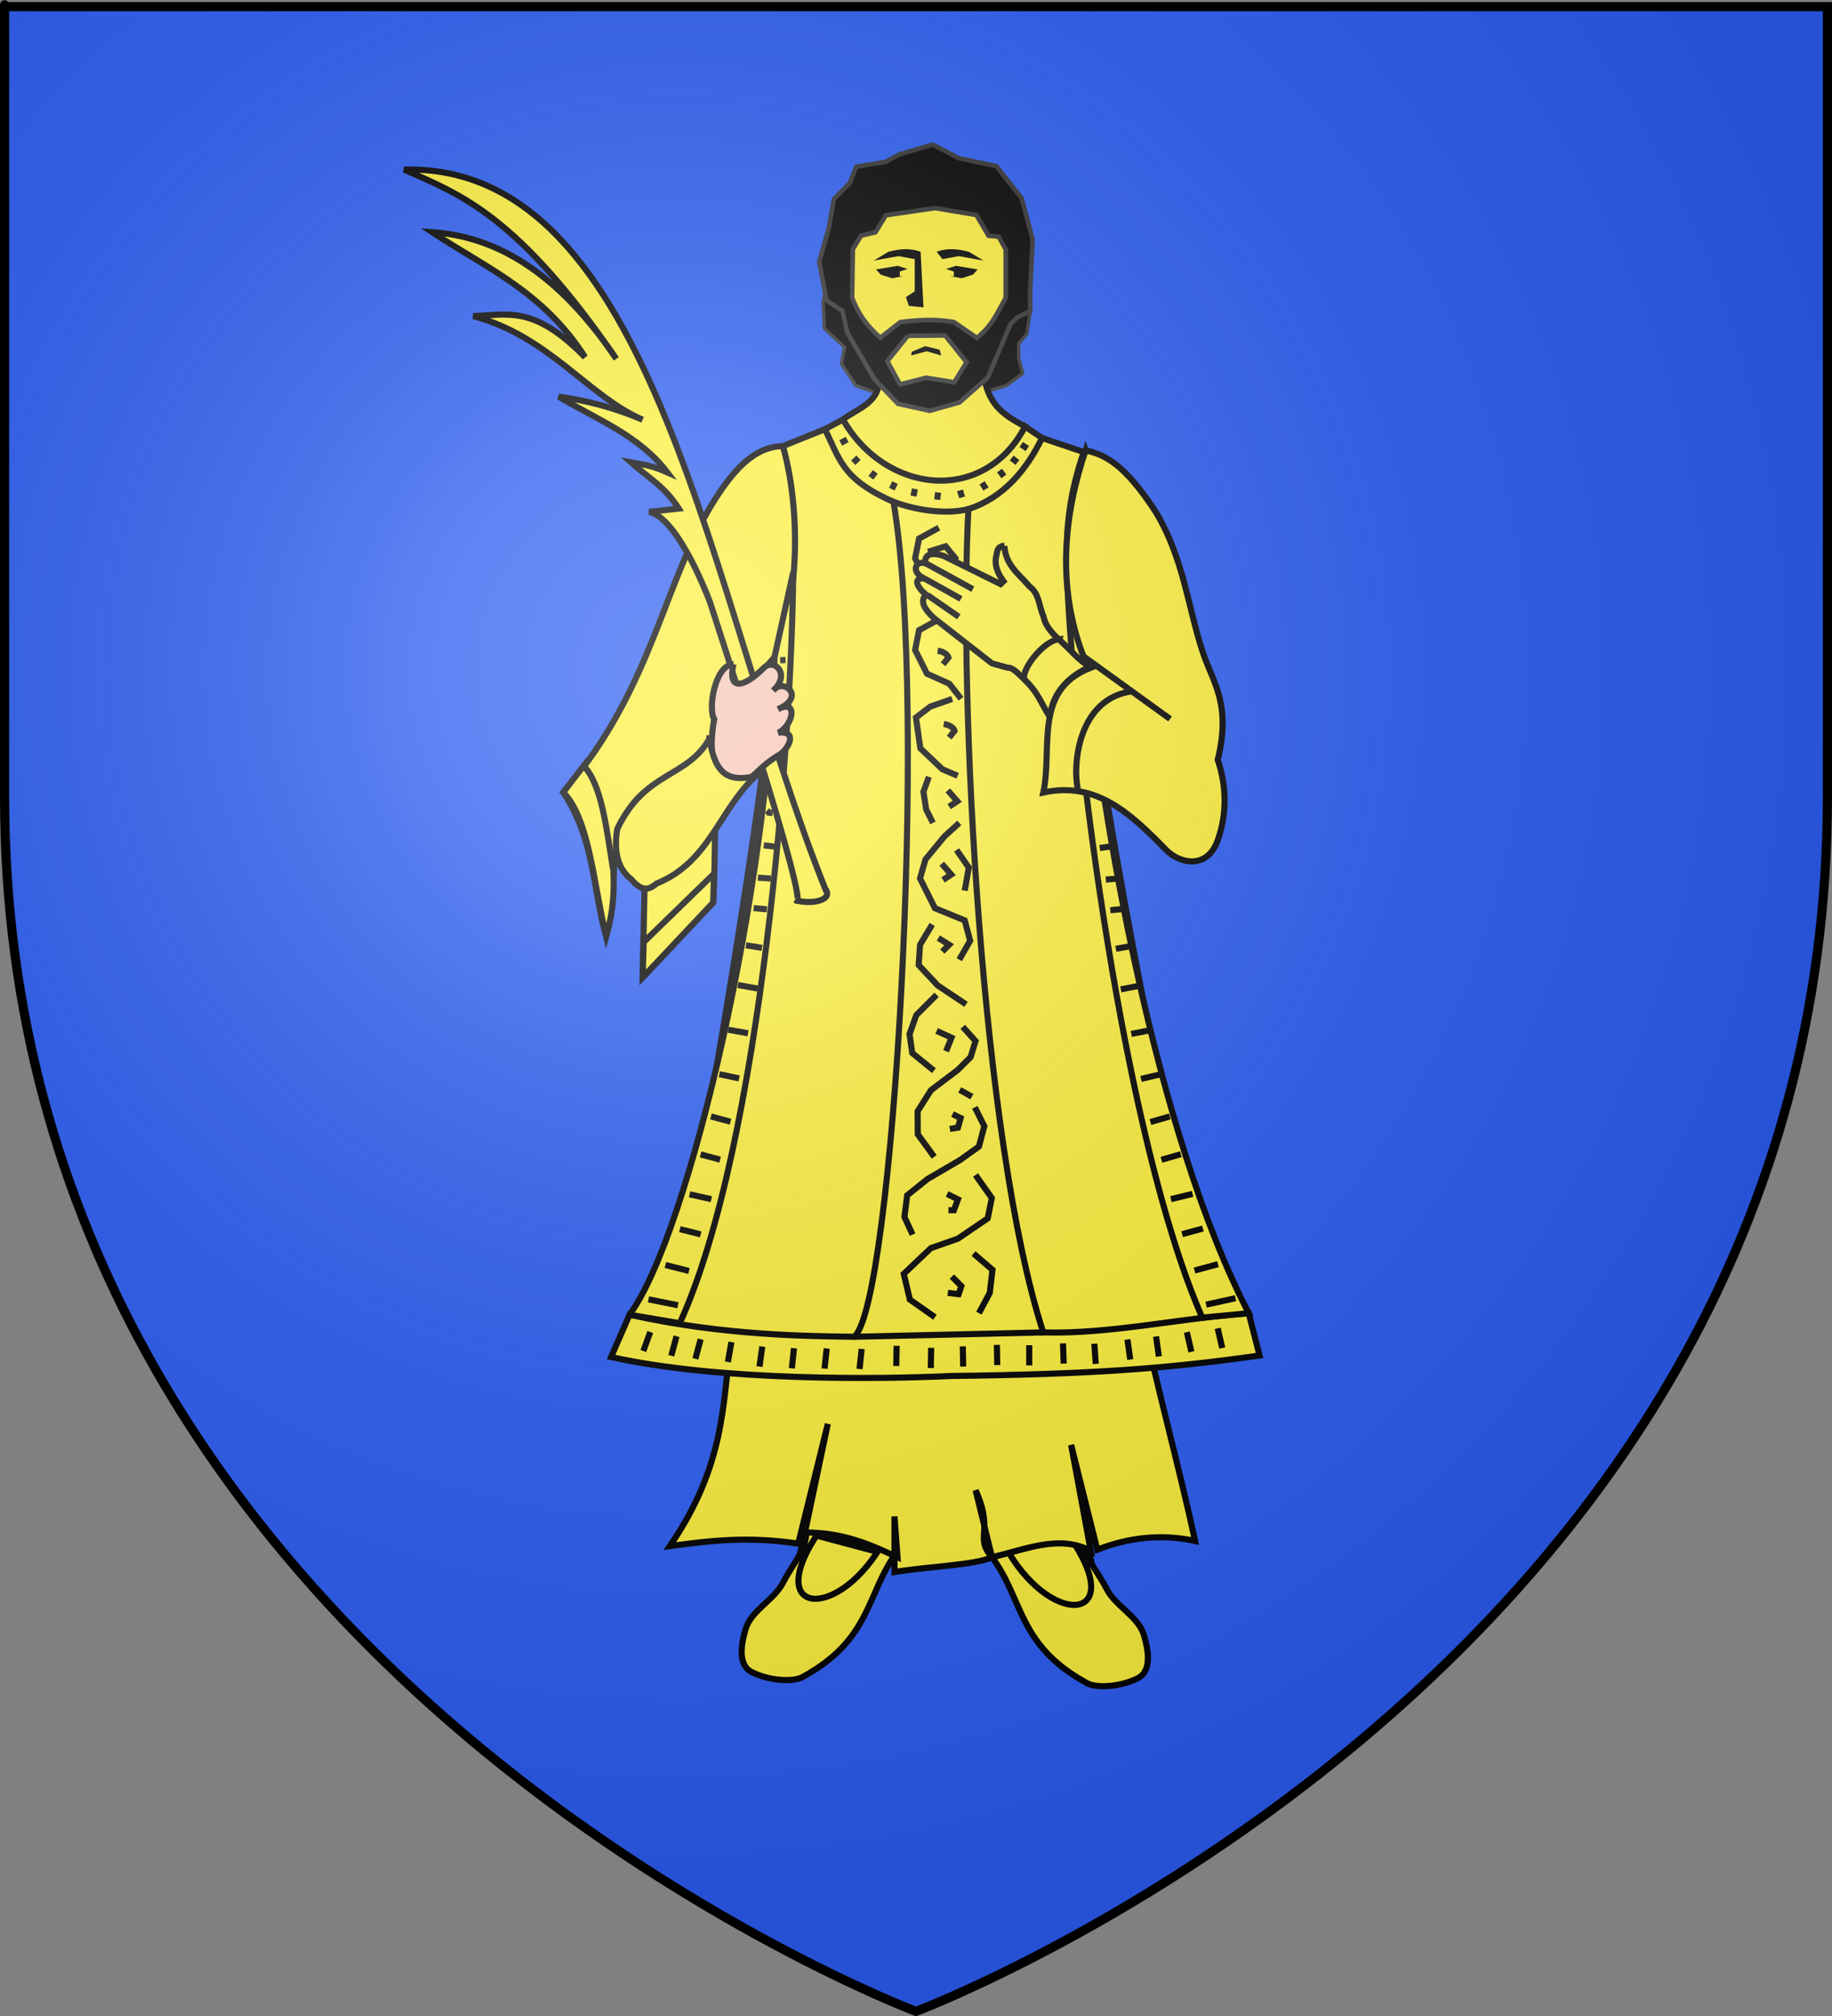 <?xml version="1.0" encoding="UTF-8" standalone="no"?>
<svg
   xmlns:dc="http://purl.org/dc/elements/1.1/"
   xmlns:cc="http://creativecommons.org/ns#"
   xmlns:rdf="http://www.w3.org/1999/02/22-rdf-syntax-ns#"
   xmlns:svg="http://www.w3.org/2000/svg"
   xmlns="http://www.w3.org/2000/svg"
   xmlns:xlink="http://www.w3.org/1999/xlink"
   xmlns:sodipodi="http://sodipodi.sourceforge.net/DTD/sodipodi-0.dtd"
   xmlns:inkscape="http://www.inkscape.org/namespaces/inkscape"
   height="660"
   width="600"
   version="1.0"
   id="svg2"
   sodipodi:version="0.32"
   inkscape:version="0.47pre1"
   sodipodi:docname="Blason_ville_fr_Saint-Vincent-de-Barbeyrargues_(Hérault).svg"
   inkscape:export-filename="/Users/olivier/Desktop/Blason Rouge/Blason_Vide_3D.png"
   inkscape:export-xdpi="144"
   inkscape:export-ydpi="144"
   inkscape:output_extension="org.inkscape.output.svg.inkscape">
  <rect width="100%" height="100%" fill="#808080" stroke="none"/>
  <sodipodi:namedview
     inkscape:window-height="706"
     inkscape:window-width="1366"
     inkscape:pageshadow="2"
     inkscape:pageopacity="0.0"
     guidetolerance="10.0"
     gridtolerance="10.0"
     objecttolerance="10.0"
     borderopacity="1.0"
     bordercolor="#666666"
     pagecolor="#ffffff"
     id="base"
     showgrid="false"
     height="660px"
     inkscape:zoom="0.69545455"
     inkscape:cx="300"
     inkscape:cy="330"
     inkscape:window-x="-8"
     inkscape:window-y="-8"
     inkscape:current-layer="layer4"
     inkscape:object-nodes="true"
     inkscape:window-maximized="1"
     inkscape:snap-global="false" />
  <desc
     id="desc4">Flag of Canton of Valais (Wallis)</desc>
  <defs
     id="defs6">
    <linearGradient
       id="linearGradient2893">
      <stop
         style="stop-color:white;stop-opacity:0.314;"
         offset="0"
         id="stop2895" />
      <stop
         id="stop2897"
         offset="0.19"
         style="stop-color:white;stop-opacity:0.251;" />
      <stop
         style="stop-color:#6b6b6b;stop-opacity:0.125;"
         offset="0.6"
         id="stop2901" />
      <stop
         style="stop-color:black;stop-opacity:0.125;"
         offset="1"
         id="stop2899" />
    </linearGradient>
    <radialGradient
       inkscape:collect="always"
       xlink:href="#linearGradient2893"
       id="radialGradient3163"
       gradientUnits="userSpaceOnUse"
       gradientTransform="matrix(1.353,0,0,1.349,-77.629,-85.747)"
       cx="221.445"
       cy="226.331"
       fx="221.445"
       fy="226.331"
       r="300" />
    <g
       id="s">
      <g
         id="c">
        <path
           id="t"
           d="M 0,0 L 0,1 L 0.5,1 L 0,0 z"
           transform="matrix(0.951,0.309,-0.309,0.951,0,-1)" />
        <use
           xlink:href="#t"
           transform="scale(-1,1)"
           id="use2144"
           x="0"
           y="0"
           width="810"
           height="540" />
      </g>
      <g
         id="a">
        <use
           xlink:href="#c"
           transform="matrix(0.309,0.951,-0.951,0.309,0,0)"
           id="use2147"
           x="0"
           y="0"
           width="810"
           height="540" />
        <use
           xlink:href="#c"
           transform="matrix(-0.809,0.588,-0.588,-0.809,0,0)"
           id="use2149"
           x="0"
           y="0"
           width="810"
           height="540" />
      </g>
      <use
         xlink:href="#a"
         transform="scale(-1,1)"
         id="use2151"
         x="0"
         y="0"
         width="810"
         height="540" />
    </g>
    <g
       id="s-7">
      <g
         id="c-2">
        <path
           transform="matrix(0.951,0.309,-0.309,0.951,0,-1)"
           d="M 0,0 L 0,1 L 0.5,1 L 0,0 z"
           id="t-5" />
        <use
           height="540"
           width="810"
           y="0"
           x="0"
           id="use2144-5"
           transform="scale(-1,1)"
           xlink:href="#t-5" />
      </g>
      <g
         id="a-2">
        <use
           height="540"
           width="810"
           y="0"
           x="0"
           id="use2147-1"
           transform="matrix(0.309,0.951,-0.951,0.309,0,0)"
           xlink:href="#c-2" />
        <use
           height="540"
           width="810"
           y="0"
           x="0"
           id="use2149-4"
           transform="matrix(-0.809,0.588,-0.588,-0.809,0,0)"
           xlink:href="#c-2" />
      </g>
      <use
         height="540"
         width="810"
         y="0"
         x="0"
         id="use2151-8"
         transform="scale(-1,1)"
         xlink:href="#a-2" />
    </g>
  </defs>
  <g
     inkscape:groupmode="layer"
     id="layer3"
     inkscape:label="Fond écu"
     style="display:inline">
    <path
       id="path2855"
       style="fill:#2b5df2;fill-opacity:1;fill-rule:evenodd;stroke:none;stroke-width:1px;stroke-linecap:butt;stroke-linejoin:miter;stroke-opacity:1"
       d="M 300,658.5 C 300,658.5 598.5,546.18 598.5,260.728 C 598.5,-24.723 598.5,2.176 598.5,2.176 L 1.5,2.176 L 1.5,260.728 C 1.5,546.18 300,658.5 300,658.5 z"
       sodipodi:nodetypes="cccccc" />
  </g>
  <g
     inkscape:groupmode="layer"
     id="layer4"
     inkscape:label="Meubles">
    <g
       id="g9342">
      <path
         style="fill:#fcef3c;stroke:#000000;stroke-width:2;stroke-linecap:butt;stroke-linejoin:miter;stroke-miterlimit:4;stroke-opacity:1;stroke-dasharray:none"
         d="m 330.388,508.336 13.114,25.724 17.791,-6.065 -6.065,-26.283 -24.84,6.624 z"
         id="path4152" />
      <path
         style="fill:#fcef3c;stroke:#000000;stroke-width:2;stroke-linecap:butt;stroke-linejoin:miter;stroke-miterlimit:4;stroke-opacity:1;stroke-dasharray:none"
         d="m 324.902,509.799 c 10.384,13.997 8.378,28.862 31.135,41.244 3.104,1.689 10.876,1.244 16.578,-1.617 4.757,-2.387 3.441,-9.399 2.022,-14.152 -1.795,-6.015 -9.309,-9.483 -12.13,-14.961 -3.667,-7.119 -9.148,-12.4 -7.278,-18.6 l -4.933,1.315 c 19.046,27.251 -4.797,30.338 -19.907,5.309 l -5.486,1.463 z"
         id="path4150-9"
         sodipodi:nodetypes="csssscccc" />
      <path
         id="path4160"
         d="m 288.463,508.336 -13.114,25.724 -17.791,-6.065 6.065,-26.283 24.84,6.624 z"
         style="fill:#fcef3c;stroke:#000000;stroke-width:2;stroke-linecap:butt;stroke-linejoin:miter;stroke-miterlimit:4;stroke-opacity:1;stroke-dasharray:none" />
      <path
         sodipodi:nodetypes="csssscccc"
         id="path4162-3"
         d="m 293.949,507.799 c -10.384,13.997 -8.378,28.862 -31.135,41.244 -3.104,1.689 -10.876,1.244 -16.578,-1.617 -4.757,-2.387 -3.441,-9.399 -2.022,-14.152 1.795,-6.015 9.309,-9.483 12.13,-14.961 3.667,-7.119 9.148,-12.4 7.278,-18.6 l 4.933,1.315 c -19.046,27.251 4.797,30.338 19.907,5.309 l 5.486,1.463 z"
         style="fill:#fcef3c;stroke:#000000;stroke-width:2;stroke-linecap:butt;stroke-linejoin:miter;stroke-miterlimit:4;stroke-opacity:1;stroke-dasharray:none" />
      <path
         style="fill:#000000;stroke:#313131;stroke-width:1.1px;stroke-linecap:butt;stroke-linejoin:miter;stroke-opacity:1"
         d="m 289.425,129.448 -9.138,-3.235 -4.731,-7.117 1.051,-5.418 -6.591,-6.146 -0.445,-8.451 1.552,-8.451 0.448,-7.561 61.607,0.89 1.779,7.117 2.666,4.448 -0.203,6.387 -1.131,7.401 -2.669,3.114 0,4.893 1.334,4.893 -5.337,4.003 -7.561,2.224 -32.631,1.011 z"
         id="path6243"
         sodipodi:nodetypes="ccccccccccccccccccc" />
      <path
         style="fill:#fcef3c;fill-opacity:1;stroke:#000000;stroke-width:2;stroke-linecap:butt;stroke-linejoin:round;stroke-miterlimit:4;stroke-opacity:1;stroke-dasharray:none"
         d="m 317.384,176.26 6.685,1.792"
         id="path4279" />
      <path
         sodipodi:nodetypes="ccccc"
         id="path4125"
         d="m 287.753,121.632 34.296,0.424 c 1.455,9.838 5.539,13.286 13.683,17.578 -9.985,25.194 -51.989,25.309 -59.655,-2.287 5.066,-3.963 13.287,-5.584 11.676,-15.714 z"
         style="fill:#fcef3c;stroke:#000000;stroke-width:2;stroke-linecap:butt;stroke-linejoin:miter;stroke-miterlimit:4;stroke-opacity:1;stroke-dasharray:none" />
      <path
         sodipodi:nodetypes="cccccccccccccccccc"
         id="path4164"
         d="m 366.821,355.797 c -3.987,46.31 13.697,98.4 24.589,148.678 -10.674,-2.299 -21.349,-1.312 -32.023,2.859 l -8.578,-34.31 6.44,34.754 c -10.005,-5.547 -21.328,-0.55 -32.348,2.022 l -5.37,-21.908 c 6.248,13.874 -0.638,15.101 5.37,21.908 -5.297,2.56 -20.991,3.041 -31.944,4.852 l 0,-18.196 0.992,13.344 c -6.571,-2.94 -16.632,-8.199 -30.326,-8.087 l 7.5,-35.583 -9.704,39.222 c -16.827,-2.54 -29.434,-0.86 -42.052,0.809 18.359,-26.658 17.19,-47.371 19.813,-64.292 -2.411,-31.534 5.151,-59.744 8.491,-89.361 l 119.15,3.29 z"
         style="fill:#fcef3c;stroke:#000000;stroke-width:2;stroke-linecap:butt;stroke-linejoin:miter;stroke-miterlimit:4;stroke-opacity:1;stroke-dasharray:none" />
      <path
         sodipodi:nodetypes="ccccccccsc"
         id="path4170"
         d="m 256.411,146.047 17.576,58.967 -20.327,10.099 c -23.439,25.858 -18.339,53.301 -20.092,80.363 l -23.097,24.54 1.294,-61.259 c -14.541,11.204 -8.586,31.51 -13.249,47.786 -4.424,-15.293 -3.555,-31.077 -14.029,-47.156 30.546,-35.286 32.857,-71.523 51.486,-98.642 6.054,-8.813 12.266,-14.554 20.437,-14.699 z"
         style="fill:#fcef3c;stroke:#000000;stroke-width:2;stroke-linecap:butt;stroke-linejoin:miter;stroke-miterlimit:4;stroke-opacity:1;stroke-dasharray:none" />
      <path
         sodipodi:nodetypes="cccccccccc"
         id="path4168"
         d="m 256.411,146.047 13.741,-5.532 38.367,33.906 32.755,-31.025 13.68,4.605 c -8.829,25.379 -6.017,46.625 0.985,68.011 5.202,48.121 28.933,172.912 44,221.034 l -182.227,3.888 c 12.338,-59.757 33.872,-186.588 35.949,-225.821 8.953,-21.291 7.986,-50.649 2.751,-69.066 z"
         style="fill:#fcef3c;stroke:#000000;stroke-width:2;stroke-linecap:butt;stroke-linejoin:miter;stroke-miterlimit:4;stroke-opacity:1;stroke-dasharray:none" />
      <path
         sodipodi:nodetypes="cccccccccccccc"
         id="path4166"
         d="m 270.152,140.515 5.926,-3.168 c 13.927,24.44 46.195,27.979 59.656,2.287 l 5.54,3.762 c -4.956,10.3 -12.715,19.642 -24.108,23.266 -3.314,61.478 4.303,207.37 24.511,269.544 21.604,0.626 44.778,-4.648 67.291,-6.294 l 3.555,13.859 c -30.672,4.342 -55.401,6.152 -100.822,6.696 -23.974,1.131 -75.928,1.703 -111.567,-6.2 l 6.047,-13.859 c 31.068,6.967 59.51,7.01 73.519,7.226 12.706,-9.126 24.466,-205.817 12.923,-273.354 -17.2,-7.508 -17.629,-14.355 -22.471,-23.764 z"
         style="fill:#fcef3c;stroke:#000000;stroke-width:2;stroke-linecap:butt;stroke-linejoin:miter;stroke-miterlimit:4;stroke-opacity:1;stroke-dasharray:none" />
      <path
         style="fill:none;stroke:#000000;stroke-width:2;stroke-linecap:butt;stroke-linejoin:miter;stroke-miterlimit:4;stroke-opacity:1;stroke-dasharray:none"
         d="m 313.647,253.98 -5.033,-2.157 -7.19,-6.83 -1.438,-10.065 4.673,-3.595 7.19,-2.516"
         id="path3715"
         sodipodi:nodetypes="cccccc" />
      <path
         sodipodi:nodetypes="ccccc"
         id="path5024"
         d="m 206.181,430.408 c 19.776,-26.832 45.735,-141.178 47.479,-215.295 l 6.115,-27.752 c -0.389,54.059 -10.37,187.252 -37.143,245.843 l -16.451,-2.796 z"
         style="fill:#fcef3c;stroke:#000000;stroke-width:2;stroke-linecap:butt;stroke-linejoin:miter;stroke-miterlimit:4;stroke-opacity:1;stroke-dasharray:none" />
      <path
         sodipodi:nodetypes="ccccccccccccccc"
         id="path3693"
         d="M 270.258,290.934 C 232.317,196.323 214.764,53.445 132.356,55.529 c 18.888,8.272 37.328,15.25 69.49,61.949 -19.33,-28.655 -39.568,-40.072 -60.332,-41.479 17.399,11.549 36.387,19.406 50.098,40.94 -16.85,-17.249 -25.431,-13.779 -36.63,-13.467 24.907,6.649 37.598,26.222 55.484,33.937 -9.544,-4.06 -18.646,-6.351 -27.473,-7.542 12.436,7.441 26.415,12.721 35.553,24.779 -6.078,-2.673 -8.441,-2.56 -11.851,-3.232 5.283,4.725 10.983,7.783 15.622,15.083 l -9.696,1.077 c 9.78,2.036 19.931,29.628 19.931,29.628 0,0 33.779,103.197 28.012,97.502 4.982,1.512 12.572,0.123 9.696,-3.771 z"
         style="fill:#fcef3c;stroke:#000000;stroke-width:2;stroke-linecap:butt;stroke-linejoin:miter;stroke-miterlimit:4;stroke-opacity:1;stroke-dasharray:none" />
      <path
         style="fill:#f7c5b4;stroke:#000000;stroke-width:2;stroke-linecap:butt;stroke-linejoin:miter;stroke-miterlimit:4;stroke-opacity:1;stroke-dasharray:none"
         d="m 240.228,217.425 c -2.027,8.953 3.495,7.7 9.943,1.2 3.286,-3.312 8.911,2.045 3.114,7.401 3.286,-4.239 10.878,2.127 1.543,6.129 6.495,-3.457 5.182,5.147 0.092,7.719 6.759,-0.732 3.081,5.549 0.443,7.129 -8.971,5.371 -8.076,9.043 -14.493,8.656 -9.57,-0.578 -8.065,-14.147 -6.966,-20.231 -2.108,-3.431 0.254,-17.758 6.323,-18.003 z"
         id="path2905"
         sodipodi:nodetypes="cscccsscc" />
      <path
         sodipodi:nodetypes="cccccc"
         id="path2915"
         d="m 232.405,241.719 c 1.984,14.326 8.412,13.54 14.918,12.49 -11.994,11.361 -15.038,28.04 -32.265,35.04 -2.158,1.698 -4.358,3.249 -8.326,-1.388 -5.14,-3.924 -5.57,-10.702 -4.548,-16.543 9.234,-19.196 22.881,-16.413 30.221,-29.599 z"
         style="fill:#fcef3c;stroke:#000000;stroke-width:2;stroke-linecap:butt;stroke-linejoin:miter;stroke-miterlimit:4;stroke-opacity:1;stroke-dasharray:none" />
      <path
         sodipodi:nodetypes="cc"
         id="path3691"
         d="m 279.7,437.633 61.976,-1.428"
         style="fill:none;stroke:#000000;stroke-width:2;stroke-linecap:butt;stroke-linejoin:miter;stroke-miterlimit:4;stroke-opacity:1;stroke-dasharray:none" />
      <path
         sodipodi:nodetypes="cc"
         id="path3695"
         d="m 292.623,164.279 c 7.722,2.892 17.534,4.199 24.542,2.383"
         style="fill:none;stroke:#000000;stroke-width:2;stroke-linecap:butt;stroke-linejoin:miter;stroke-miterlimit:4;stroke-opacity:1;stroke-dasharray:none" />
      <path
         sodipodi:nodetypes="cccccc"
         style="fill:none;stroke:#000000;stroke-width:2;stroke-linecap:butt;stroke-linejoin:miter;stroke-miterlimit:4;stroke-opacity:1;stroke-dasharray:none"
         d="m 307.469,202.765 -6.471,3.559 -1.294,6.471 3.882,7.765 7.316,3.285 3.858,4.902"
         id="path3711" />
      <path
         id="path3713"
         d="m 307.469,172.765 -6.471,3.559 -1.294,6.471 3.882,7.765 9.706,3.882 3.559,5.5"
         style="fill:none;stroke:#000000;stroke-width:2;stroke-linecap:butt;stroke-linejoin:miter;stroke-miterlimit:4;stroke-opacity:1;stroke-dasharray:none" />
      <path
         style="fill:none;stroke:#000000;stroke-width:2;stroke-linecap:butt;stroke-linejoin:miter;stroke-miterlimit:4;stroke-opacity:1;stroke-dasharray:none"
         d="m 311.49,188.196 1.438,-5.392 -3.235,-3.954 -5.752,1.797"
         id="path3721" />
      <path
         id="path3723"
         d="m 212.967,436.067 -2.267,6.217"
         style="fill:none;stroke:#000000;stroke-width:2;stroke-linecap:butt;stroke-linejoin:miter;stroke-miterlimit:4;stroke-opacity:1;stroke-dasharray:none" />
      <path
         style="fill:none;stroke:#000000;stroke-width:2;stroke-linecap:butt;stroke-linejoin:miter;stroke-miterlimit:4;stroke-opacity:1;stroke-dasharray:none"
         d="m 249.661,440.839 -0.925,6.552"
         id="path3725" />
      <path
         id="path3727"
         d="m 260.04,441.37 -0.696,6.581"
         style="fill:none;stroke:#000000;stroke-width:2;stroke-linecap:butt;stroke-linejoin:miter;stroke-miterlimit:4;stroke-opacity:1;stroke-dasharray:none" />
      <path
         style="fill:none;stroke:#000000;stroke-width:2;stroke-linecap:butt;stroke-linejoin:miter;stroke-miterlimit:4;stroke-opacity:1;stroke-dasharray:none"
         d="m 270.748,441.468 -0.696,6.581"
         id="path3729" />
      <path
         id="path3731"
         d="m 282.202,441.617 -0.696,6.581"
         style="fill:none;stroke:#000000;stroke-width:2;stroke-linecap:butt;stroke-linejoin:miter;stroke-miterlimit:4;stroke-opacity:1;stroke-dasharray:none" />
      <path
         style="fill:none;stroke:#000000;stroke-width:2;stroke-linecap:butt;stroke-linejoin:miter;stroke-miterlimit:4;stroke-opacity:1;stroke-dasharray:none"
         d="m 293.659,440.588 -0.12,6.616"
         id="path3733" />
      <path
         id="path3735"
         d="m 304.962,441.258 -0.12,6.616"
         style="fill:none;stroke:#000000;stroke-width:2;stroke-linecap:butt;stroke-linejoin:miter;stroke-miterlimit:4;stroke-opacity:1;stroke-dasharray:none" />
      <path
         id="path3739"
         d="m 369.249,438.523 0.925,6.552"
         style="fill:none;stroke:#000000;stroke-width:2;stroke-linecap:butt;stroke-linejoin:miter;stroke-miterlimit:4;stroke-opacity:1;stroke-dasharray:none" />
      <path
         style="fill:none;stroke:#000000;stroke-width:2;stroke-linecap:butt;stroke-linejoin:miter;stroke-miterlimit:4;stroke-opacity:1;stroke-dasharray:none"
         d="m 358.405,439.908 0.466,6.601"
         id="path3741" />
      <path
         id="path3743"
         d="m 348.14,439.797 0.235,6.613"
         style="fill:none;stroke:#000000;stroke-width:2;stroke-linecap:butt;stroke-linejoin:miter;stroke-miterlimit:4;stroke-opacity:1;stroke-dasharray:none" />
      <path
         style="fill:none;stroke:#000000;stroke-width:2;stroke-linecap:butt;stroke-linejoin:miter;stroke-miterlimit:4;stroke-opacity:1;stroke-dasharray:none"
         d="m 337.083,440.393 0.004,6.617"
         id="path3745" />
      <path
         id="path3747"
         d="m 326.488,440.288 0.12,6.616"
         style="fill:none;stroke:#000000;stroke-width:2;stroke-linecap:butt;stroke-linejoin:miter;stroke-miterlimit:4;stroke-opacity:1;stroke-dasharray:none" />
      <path
         style="fill:none;stroke:#000000;stroke-width:2;stroke-linecap:butt;stroke-linejoin:miter;stroke-miterlimit:4;stroke-opacity:1;stroke-dasharray:none"
         d="m 315.326,440.782 0.12,6.616"
         id="path3749" />
      <path
         sodipodi:nodetypes="cccccc"
         id="path3751"
         d="m 191.151,250.715 c 5.939,6.2 7.44,20.388 9.56,33.461 l 0.153,0.287 c 0.554,10.835 -0.837,16.611 -2.347,22.079 -4.086,-16.751 -5.397,-38.361 -14.029,-47.156 l 6.663,-8.672 z"
         style="fill:#fcef3c;stroke:#000000;stroke-width:2;stroke-linecap:butt;stroke-linejoin:miter;stroke-miterlimit:4;stroke-opacity:1;stroke-dasharray:none" />
      <path
         id="path4492"
         d="m 210.472,320.016 0.334,-11.569 23.037,-22.406 -0.274,9.434 -23.097,24.54 z"
         style="fill:#fcef3c;stroke:#000000;stroke-width:2;stroke-linecap:butt;stroke-linejoin:miter;stroke-miterlimit:4;stroke-opacity:1;stroke-dasharray:none" />
      <path
         sodipodi:nodetypes="ccccc"
         id="path5022"
         d="m 349.542,190.387 c 2.2,53.451 18.46,182.358 44.21,240.987 l 15.215,-1.463 C 378.276,370.84 360.315,265.132 355.938,216.012 l -6.396,-25.625 z"
         style="fill:#fcef3c;stroke:#000000;stroke-width:2;stroke-linecap:butt;stroke-linejoin:miter;stroke-miterlimit:4;stroke-opacity:1;stroke-dasharray:none" />
      <path
         sodipodi:nodetypes="cc"
         id="path5030"
         d="m 212.39,425.378 9.652,1.939"
         style="fill:none;stroke:#000000;stroke-width:2;stroke-linecap:butt;stroke-linejoin:miter;stroke-miterlimit:4;stroke-opacity:1;stroke-dasharray:none" />
      <path
         sodipodi:nodetypes="cc"
         style="fill:none;stroke:#000000;stroke-width:2;stroke-linecap:butt;stroke-linejoin:miter;stroke-miterlimit:4;stroke-opacity:1;stroke-dasharray:none"
         d="m 217.926,414.149 7.721,1.938"
         id="path5032" />
      <path
         sodipodi:nodetypes="cc"
         id="path5034"
         d="m 222.657,402.393 6.834,1.717"
         style="fill:none;stroke:#000000;stroke-width:2;stroke-linecap:butt;stroke-linejoin:miter;stroke-miterlimit:4;stroke-opacity:1;stroke-dasharray:none" />
      <path
         sodipodi:nodetypes="cc"
         style="fill:none;stroke:#000000;stroke-width:2;stroke-linecap:butt;stroke-linejoin:miter;stroke-miterlimit:4;stroke-opacity:1;stroke-dasharray:none"
         d="m 244.29,309.476 5.281,0.845"
         id="path5036" />
      <path
         sodipodi:nodetypes="cc"
         id="path5038"
         d="m 246.837,297.311 4.328,0.375"
         style="fill:none;stroke:#000000;stroke-width:2;stroke-linecap:butt;stroke-linejoin:miter;stroke-miterlimit:4;stroke-opacity:1;stroke-dasharray:none" />
      <path
         sodipodi:nodetypes="cc"
         style="fill:none;stroke:#000000;stroke-width:2;stroke-linecap:butt;stroke-linejoin:miter;stroke-miterlimit:4;stroke-opacity:1;stroke-dasharray:none"
         d="m 248.234,287.336 4.225,0.272"
         id="path5040" />
      <path
         sodipodi:nodetypes="cc"
         style="fill:none;stroke:#000000;stroke-width:2;stroke-linecap:butt;stroke-linejoin:miter;stroke-miterlimit:4;stroke-opacity:1;stroke-dasharray:none"
         d="m 255.498,216.169 1.78,-0.126"
         id="path5042" />
      <path
         sodipodi:nodetypes="cc"
         style="fill:none;stroke:#000000;stroke-width:2;stroke-linecap:butt;stroke-linejoin:miter;stroke-miterlimit:4;stroke-opacity:1;stroke-dasharray:none"
         d="m 251.213,265.319 c 1.208,1.109 -0.397,0.665 1.806,0.779"
         id="path5050" />
      <path
         sodipodi:nodetypes="cc"
         id="path5052"
         d="m 250.144,276.745 4.135,0.488"
         style="fill:none;stroke:#000000;stroke-width:2;stroke-linecap:butt;stroke-linejoin:miter;stroke-miterlimit:4;stroke-opacity:1;stroke-dasharray:none" />
      <path
         id="path5066"
         d="m 356.052,238.329 -2.387,0.15"
         style="fill:none;stroke:#000000;stroke-width:2;stroke-linecap:butt;stroke-linejoin:miter;stroke-miterlimit:4;stroke-opacity:1;stroke-dasharray:none"
         sodipodi:nodetypes="cc" />
      <path
         style="fill:none;stroke:#000000;stroke-width:2;stroke-linecap:butt;stroke-linejoin:miter;stroke-miterlimit:4;stroke-opacity:1;stroke-dasharray:none"
         d="m 356.935,248.949 -3.069,0.197"
         id="path5068"
         sodipodi:nodetypes="cc" />
      <path
         sodipodi:nodetypes="cc"
         style="fill:none;stroke:#000000;stroke-width:2;stroke-linecap:butt;stroke-linejoin:miter;stroke-miterlimit:4;stroke-opacity:1;stroke-dasharray:none"
         d="m 355.567,229.03 -2.387,0.15"
         id="path5070" />
      <path
         id="path5072"
         d="m 355.037,218.748 -2.387,0.15"
         style="fill:none;stroke:#000000;stroke-width:2;stroke-linecap:butt;stroke-linejoin:miter;stroke-miterlimit:4;stroke-opacity:1;stroke-dasharray:none"
         sodipodi:nodetypes="cc" />
      <path
         sodipodi:nodetypes="cc"
         style="fill:none;stroke:#000000;stroke-width:2;stroke-linecap:butt;stroke-linejoin:miter;stroke-miterlimit:4;stroke-opacity:1;stroke-dasharray:none"
         d="m 275.343,145.023 2.1,-1.145"
         id="path5074" />
      <path
         id="path5082"
         d="m 285.238,156.415 1.419,-1.925"
         style="fill:none;stroke:#000000;stroke-width:2;stroke-linecap:butt;stroke-linejoin:miter;stroke-miterlimit:4;stroke-opacity:1;stroke-dasharray:none"
         sodipodi:nodetypes="cc" />
      <path
         sodipodi:nodetypes="cc"
         style="fill:none;stroke:#000000;stroke-width:2;stroke-linecap:butt;stroke-linejoin:miter;stroke-miterlimit:4;stroke-opacity:1;stroke-dasharray:none"
         d="m 292.075,160.143 1.063,-2.143"
         id="path5084" />
      <path
         id="path5086"
         d="m 306.95,163.59 0.266,-2.377"
         style="fill:none;stroke:#000000;stroke-width:2;stroke-linecap:butt;stroke-linejoin:miter;stroke-miterlimit:4;stroke-opacity:1;stroke-dasharray:none"
         sodipodi:nodetypes="cc" />
      <path
         id="path5088"
         d="m 328.78,155.981 -1.419,-1.925"
         style="fill:none;stroke:#000000;stroke-width:2;stroke-linecap:butt;stroke-linejoin:miter;stroke-miterlimit:4;stroke-opacity:1;stroke-dasharray:none"
         sodipodi:nodetypes="cc" />
      <path
         sodipodi:nodetypes="cc"
         style="fill:none;stroke:#000000;stroke-width:2;stroke-linecap:butt;stroke-linejoin:miter;stroke-miterlimit:4;stroke-opacity:1;stroke-dasharray:none"
         d="M 322.903,160.093 321.657,158.051"
         id="path5092" />
      <path
         id="path5094"
         d="m 315.09,162.825 -0.675,-2.295"
         style="fill:none;stroke:#000000;stroke-width:2;stroke-linecap:butt;stroke-linejoin:miter;stroke-miterlimit:4;stroke-opacity:1;stroke-dasharray:none"
         sodipodi:nodetypes="cc" />
      <path
         sodipodi:nodetypes="cc"
         style="fill:none;stroke:#000000;stroke-width:2;stroke-linecap:butt;stroke-linejoin:miter;stroke-miterlimit:4;stroke-opacity:1;stroke-dasharray:none"
         d="m 299.175,162.416 0.473,-2.345"
         id="path5096" />
      <path
         sodipodi:nodetypes="cc"
         style="fill:none;stroke:#000000;stroke-width:2;stroke-linecap:butt;stroke-linejoin:miter;stroke-miterlimit:4;stroke-opacity:1;stroke-dasharray:none"
         d="m 333.203,151.422 -1.869,-1.492"
         id="path5098" />
      <path
         id="path5100"
         d="m 336.449,146.85 -1.992,-1.324"
         style="fill:none;stroke:#000000;stroke-width:2;stroke-linecap:butt;stroke-linejoin:miter;stroke-miterlimit:4;stroke-opacity:1;stroke-dasharray:none"
         sodipodi:nodetypes="cc" />
      <path
         sodipodi:nodetypes="cc"
         style="fill:none;stroke:#000000;stroke-width:2;stroke-linecap:butt;stroke-linejoin:miter;stroke-miterlimit:4;stroke-opacity:1;stroke-dasharray:none"
         d="m 279.436,151.5 1.732,-1.65"
         id="path5102" />
      <path
         sodipodi:nodetypes="ccccccccccccccccccccccccc"
         id="path8230"
         d="m 305.469,47.312 -10.906,3.25 -4.438,2.406 -9.719,1.625 -2.031,5.25 -5.25,5.281 -1.625,9.281 -3.219,11.344 2.406,12.531 5.25,3.594 1.531,6.969 9.031,15.438 7.625,7.938 10.375,2.281 9.75,-2.75 9.281,-8.188 L 331,106 l 2.122,-2.066 4.284,-2.028 0,-7.281 0.812,-16.156 -3.625,-13.562 -8.281,-10.5 -12.344,-2.625 -8.5,-4.469 z"
         style="fill:#000000;fill-opacity:1;stroke:#313131;stroke-width:1.5;stroke-miterlimit:4;stroke-opacity:1;stroke-dasharray:none" />
      <path
         style="fill:#fcef3c;fill-opacity:1;stroke:#313131;stroke-width:1.5;stroke-miterlimit:4;stroke-opacity:1;stroke-dasharray:none"
         d="m 279.072,97.529 0.231,-15.914 2.69,-4.441 4.732,-1.131 3.382,-5.55 16.107,-2.366 13.57,2.262 3.958,6.785 3.37,0.324 2.284,4.2 1.9e-4,15.832 c -2.716,4.599 -4.113,8.785 -9.459,13.091 l -7.504,-5.175 c -6.218,-1.126 -11.918,-0.696 -17.528,0 l -6.612,5.109 c -4.703,-4.245 -6.974,-7.551 -9.22,-13.025 z"
         id="path8232"
         sodipodi:nodetypes="cccccccccccccccc" />
      <path
         style="fill:#fcef3c;fill-opacity:1;stroke:#313131;stroke-width:1.5;stroke-miterlimit:4;stroke-opacity:1;stroke-dasharray:none"
         d="m 297.308,109.935 -6.688,8.302 4.151,7.61 8.532,-2.191 9.224,1.499 4.035,-6.572 -7.034,-8.763 -12.222,0.115 z"
         id="path8234" />
      <path
         style="fill:#000000;fill-opacity:1;stroke:none"
         d="m 286.177,85.3 c 2.395,-0.479 8.142,-1.437 8.142,-1.437 l 5.269,0.958 0,10.537 -2.874,1.916 0.958,2.874 4.79,0.479 -0.958,-18.2 c -3.265,-1.238 -6.822,-1.015 -10.537,0 l -4.79,2.874 z"
         id="path8236"
         sodipodi:nodetypes="cccccccccc" />
      <path
         sodipodi:nodetypes="cccccc"
         id="path8238"
         d="m 322.082,85.3 c -2.395,-0.479 -8.142,-1.437 -8.142,-1.437 l -5.269,0.958 -1.916,-2.395 c 3.265,-1.238 6.822,-1.015 10.537,0 l 4.79,2.874 z"
         style="fill:#000000;fill-opacity:1;stroke:none" />
      <path
         style="opacity:0.99;fill:#000000;fill-opacity:1;stroke:none"
         d="m 298.424,116.366 5.08,-1.355 4.741,1.355 -0.508,-1.863 -4.741,-1.185 -4.403,1.863 -0.169,1.185 z"
         id="path8240" />
      <path
         style="fill:#000000;fill-opacity:1;stroke:none"
         d="m 286.909,88.21 7.112,-1.185 3.217,1.016 -2.54,0.847 0,1.524 1.185,0 -3.725,0.677 -3.725,-1.185 -1.524,-1.693 z"
         id="path8242" />
      <path
         id="path8244"
         d="m 320.182,88.21 -7.112,-1.185 -3.217,1.016 2.54,0.847 0,1.524 -1.185,0 3.725,0.677 3.725,-1.185 1.524,-1.693 z"
         style="fill:#000000;fill-opacity:1;stroke:none" />
      <path
         id="path6646"
         d="m 328.955,178.722 c 0.299,6.215 4.838,9.306 8.219,13.267 3.274,2.399 3.054,6.493 4.574,9.748 0.428,2.654 2.365,5.198 5.09,7.645 l -11.61,12.739 c -1.945,-1.61 -3.305,-3.596 -5.274,-3.536 l -5.083,-1.417 -19.117,-14.91 c -2.551,-2.507 -4.74,-5.034 -2.533,-7.625 -2.905,-2.399 -4.404,-5.544 -0.451,-5.247 -4.348,-1.87 -3.254,-5.906 0.283,-5.026 -0.321,-3.044 2.159,-3.586 6.01,-2.36 l 18.642,9.222 0.959,-0.92 c -1.56,-2.167 -2.82,-4.487 -2.543,-7.5 0.537,-1.665 0.094,-4.015 2.835,-4.081 z"
         style="fill:#fcef3c;fill-opacity:1;stroke:#000000;stroke-width:2;stroke-miterlimit:4;stroke-opacity:1;stroke-dasharray:none"
         sodipodi:nodetypes="cccccccccccccccc" />
      <path
         sodipodi:nodetypes="cc"
         id="path6648"
         d="m 303.051,184.351 15.577,8.534"
         style="fill:none;stroke:#000000;stroke-width:2;stroke-linecap:butt;stroke-linejoin:miter;stroke-miterlimit:4;stroke-opacity:1;stroke-dasharray:none" />
      <path
         sodipodi:nodetypes="cc"
         id="path6650"
         d="m 302.759,189.385 11.964,6.69"
         style="fill:none;stroke:#000000;stroke-width:2;stroke-linecap:butt;stroke-linejoin:miter;stroke-miterlimit:4;stroke-opacity:1;stroke-dasharray:none" />
      <path
         sodipodi:nodetypes="cc"
         id="path6652"
         d="m 303.762,194.829 10.258,7.101"
         style="fill:none;stroke:#000000;stroke-width:2;stroke-linecap:butt;stroke-linejoin:miter;stroke-miterlimit:4;stroke-opacity:1;stroke-dasharray:none" />
      <path
         style="fill:#fcef3c;stroke:#000000;stroke-width:2;stroke-linecap:butt;stroke-linejoin:miter;stroke-miterlimit:4;stroke-opacity:1;stroke-dasharray:none"
         d="m 346.759,209.292 c -4.789,0.396 -12.34,9.738 -11.275,13.149 4.666,4.42 5.144,7.304 8.463,12.451 0.512,-8.431 6.742,-13.792 13.022,-16.609 -3.781,-2.148 -5.998,-5.237 -10.21,-8.99 z"
         id="path6661"
         sodipodi:nodetypes="ccccc" />
      <path
         sodipodi:nodetypes="ccscssccccc"
         id="path6663"
         d="m 355.536,147.435 c 6.102,1.397 12.588,4.075 23.207,20.529 8.965,15.174 10.2,30.379 15.174,45.522 3.257,9.914 9.431,16.787 4.909,35.257 2.812,8.375 3.169,17.411 0,26.331 -3.446,9.7 -12.474,7.727 -16.959,3.124 -12.021,-12.335 -23.055,-22.424 -40.166,-18.744 3.22,-15.027 -3.832,-34.794 17.405,-41.505 l 24.1,17.405 -28.365,-20.484 c -8.979,-23.352 -6.238,-46.754 0.695,-67.436 z"
         style="fill:#fcef3c;stroke:#000000;stroke-width:2;stroke-linecap:butt;stroke-linejoin:miter;stroke-miterlimit:4;stroke-opacity:1;stroke-dasharray:none" />
      <path
         sodipodi:nodetypes="cc"
         id="path6665"
         d="m 371.21,226.263 c -17.543,1.959 -20.069,22.933 -18.231,32.009"
         style="fill:none;stroke:#000000;stroke-width:2;stroke-linecap:butt;stroke-linejoin:miter;stroke-miterlimit:4;stroke-opacity:1;stroke-dasharray:none" />
      <path
         style="fill:none;stroke:#000000;stroke-width:2;stroke-linecap:butt;stroke-linejoin:miter;stroke-miterlimit:4;stroke-opacity:1;stroke-dasharray:none"
         d="m 221.571,437.46 -1.717,6.391"
         id="path9004" />
      <path
         id="path9006"
         d="m 229.464,438.446 -1.717,6.391"
         style="fill:none;stroke:#000000;stroke-width:2;stroke-linecap:butt;stroke-linejoin:miter;stroke-miterlimit:4;stroke-opacity:1;stroke-dasharray:none" />
      <path
         style="fill:none;stroke:#000000;stroke-width:2;stroke-linecap:butt;stroke-linejoin:miter;stroke-miterlimit:4;stroke-opacity:1;stroke-dasharray:none"
         d="m 239.542,439.37 -1.153,6.516"
         id="path9008" />
      <path
         style="fill:none;stroke:#000000;stroke-width:2;stroke-linecap:butt;stroke-linejoin:miter;stroke-miterlimit:4;stroke-opacity:1;stroke-dasharray:none"
         d="m 378.622,437.536 0.925,6.552"
         id="path9010" />
      <path
         id="path9012"
         d="m 388.698,436.109 1.493,6.447"
         style="fill:none;stroke:#000000;stroke-width:2;stroke-linecap:butt;stroke-linejoin:miter;stroke-miterlimit:4;stroke-opacity:1;stroke-dasharray:none" />
      <path
         style="fill:none;stroke:#000000;stroke-width:2;stroke-linecap:butt;stroke-linejoin:miter;stroke-miterlimit:4;stroke-opacity:1;stroke-dasharray:none"
         d="m 398.811,434.876 1.493,6.447"
         id="path9014" />
      <path
         sodipodi:nodetypes="cc"
         style="fill:none;stroke:#000000;stroke-width:2;stroke-linecap:butt;stroke-linejoin:miter;stroke-miterlimit:4;stroke-opacity:1;stroke-dasharray:none"
         d="m 225.84,390.993 7.137,1.602"
         id="path9016" />
      <path
         id="path9018"
         d="m 229.454,377.932 6.391,1.717"
         style="fill:none;stroke:#000000;stroke-width:2;stroke-linecap:butt;stroke-linejoin:miter;stroke-miterlimit:4;stroke-opacity:1;stroke-dasharray:none" />
      <path
         style="fill:none;stroke:#000000;stroke-width:2;stroke-linecap:butt;stroke-linejoin:miter;stroke-miterlimit:4;stroke-opacity:1;stroke-dasharray:none"
         d="m 232.854,365.511 6.391,1.717"
         id="path9020" />
      <path
         id="path9022"
         d="m 235.594,351.672 6.472,1.38"
         style="fill:none;stroke:#000000;stroke-width:2;stroke-linecap:butt;stroke-linejoin:miter;stroke-miterlimit:4;stroke-opacity:1;stroke-dasharray:none" />
      <path
         style="fill:none;stroke:#000000;stroke-width:2;stroke-linecap:butt;stroke-linejoin:miter;stroke-miterlimit:4;stroke-opacity:1;stroke-dasharray:none"
         d="m 238.48,337.12 6.516,1.153"
         id="path9024" />
      <path
         id="path9026"
         d="m 241.659,322.483 6.516,1.153"
         style="fill:none;stroke:#000000;stroke-width:2;stroke-linecap:butt;stroke-linejoin:miter;stroke-miterlimit:4;stroke-opacity:1;stroke-dasharray:none" />
      <path
         style="fill:none;stroke:#000000;stroke-width:2;stroke-linecap:butt;stroke-linejoin:miter;stroke-miterlimit:4;stroke-opacity:1;stroke-dasharray:none"
         d="m 404.637,425.002 -9.617,2.107"
         id="path9030"
         sodipodi:nodetypes="cc" />
      <path
         id="path9032"
         d="m 398.906,413.87 -7.686,2.073"
         style="fill:none;stroke:#000000;stroke-width:2;stroke-linecap:butt;stroke-linejoin:miter;stroke-miterlimit:4;stroke-opacity:1;stroke-dasharray:none"
         sodipodi:nodetypes="cc" />
      <path
         style="fill:none;stroke:#000000;stroke-width:2;stroke-linecap:butt;stroke-linejoin:miter;stroke-miterlimit:4;stroke-opacity:1;stroke-dasharray:none"
         d="m 393.971,402.199 -6.803,1.836"
         id="path9034"
         sodipodi:nodetypes="cc" />
      <path
         id="path9036"
         d="m 370.719,309.673 -5.266,0.937"
         style="fill:none;stroke:#000000;stroke-width:2;stroke-linecap:butt;stroke-linejoin:miter;stroke-miterlimit:4;stroke-opacity:1;stroke-dasharray:none"
         sodipodi:nodetypes="cc" />
      <path
         style="fill:none;stroke:#000000;stroke-width:2;stroke-linecap:butt;stroke-linejoin:miter;stroke-miterlimit:4;stroke-opacity:1;stroke-dasharray:none"
         d="m 367.96,297.555 -4.321,0.451"
         id="path9038"
         sodipodi:nodetypes="cc" />
      <path
         id="path9040"
         d="m 366.389,287.606 -4.22,0.346"
         style="fill:none;stroke:#000000;stroke-width:2;stroke-linecap:butt;stroke-linejoin:miter;stroke-miterlimit:4;stroke-opacity:1;stroke-dasharray:none"
         sodipodi:nodetypes="cc" />
      <path
         style="fill:none;stroke:#000000;stroke-width:2;stroke-linecap:butt;stroke-linejoin:miter;stroke-miterlimit:4;stroke-opacity:1;stroke-dasharray:none"
         d="m 364.295,277.05 -4.125,0.56"
         id="path9042"
         sodipodi:nodetypes="cc" />
      <path
         id="path9044"
         d="m 390.589,390.856 -7.108,1.726"
         style="fill:none;stroke:#000000;stroke-width:2;stroke-linecap:butt;stroke-linejoin:miter;stroke-miterlimit:4;stroke-opacity:1;stroke-dasharray:none"
         sodipodi:nodetypes="cc" />
      <path
         style="fill:none;stroke:#000000;stroke-width:2;stroke-linecap:butt;stroke-linejoin:miter;stroke-miterlimit:4;stroke-opacity:1;stroke-dasharray:none"
         d="m 386.748,377.86 -6.36,1.828"
         id="path9046" />
      <path
         id="path9048"
         d="m 383.131,365.501 -6.36,1.828"
         style="fill:none;stroke:#000000;stroke-width:2;stroke-linecap:butt;stroke-linejoin:miter;stroke-miterlimit:4;stroke-opacity:1;stroke-dasharray:none" />
      <path
         style="fill:none;stroke:#000000;stroke-width:2;stroke-linecap:butt;stroke-linejoin:miter;stroke-miterlimit:4;stroke-opacity:1;stroke-dasharray:none"
         d="m 380.15,351.712 -6.447,1.493"
         id="path9050" />
      <path
         id="path9052"
         d="m 377.011,337.212 -6.495,1.267"
         style="fill:none;stroke:#000000;stroke-width:2;stroke-linecap:butt;stroke-linejoin:miter;stroke-miterlimit:4;stroke-opacity:1;stroke-dasharray:none" />
      <path
         style="fill:none;stroke:#000000;stroke-width:2;stroke-linecap:butt;stroke-linejoin:miter;stroke-miterlimit:4;stroke-opacity:1;stroke-dasharray:none"
         d="m 373.577,322.632 -6.495,1.267"
         id="path9054" />
      <path
         sodipodi:nodetypes="cccccccc"
         id="path9056"
         d="m 306.201,431.226 -8.207,-5.764 -2,-8.424 8.877,-8.424 8.867,-3.104 9.754,-6.65 1.33,-6.65 -5.32,-7.537"
         style="fill:none;stroke:#000000;stroke-width:2;stroke-linecap:butt;stroke-linejoin:miter;stroke-miterlimit:4;stroke-opacity:1;stroke-dasharray:none" />
      <path
         id="path9058"
         d="m 298.881,404.181 -2.66,-5.764 0.887,-7.094 6.65,-5.32 10.641,-6.207 6.207,-4.434 1.774,-6.65 -3.104,-6.207"
         style="fill:none;stroke:#000000;stroke-width:2;stroke-linecap:butt;stroke-linejoin:miter;stroke-miterlimit:4;stroke-opacity:1;stroke-dasharray:none" />
      <path
         id="path9060"
         d="m 305.967,378.736 -5.385,-7.386 -0.048,-7.55 4.356,-6.875 8.784,-6.643 4.217,-4.219 1.607,-5.243 -4.195,-4.66"
         style="fill:none;stroke:#000000;stroke-width:2;stroke-linecap:butt;stroke-linejoin:miter;stroke-miterlimit:4;stroke-opacity:1;stroke-dasharray:none" />
      <path
         id="path9062"
         d="m 320.615,429.896 3.547,-6.65 0.887,-7.537 -6.207,-5.32"
         style="fill:none;stroke:#000000;stroke-width:2;stroke-linecap:butt;stroke-linejoin:miter;stroke-miterlimit:4;stroke-opacity:1;stroke-dasharray:none" />
      <path
         id="path9064"
         d="m 318.304,359.029 -3.99,-2.217"
         style="fill:none;stroke:#000000;stroke-width:2;stroke-linecap:butt;stroke-linejoin:miter;stroke-miterlimit:4;stroke-opacity:1;stroke-dasharray:none" />
      <path
         id="path9066"
         d="m 305.866,350.511 -7.094,-5.764 -0.887,-6.207 2.217,-6.207 6.65,-6.65"
         style="fill:none;stroke:#000000;stroke-width:2;stroke-linecap:butt;stroke-linejoin:miter;stroke-miterlimit:4;stroke-opacity:1;stroke-dasharray:none" />
      <path
         id="path9068"
         d="m 316.399,328.81 -9.311,-6.207 -6.207,-6.65 0.443,-6.65 3.99,-6.65"
         style="fill:none;stroke:#000000;stroke-width:2;stroke-linecap:butt;stroke-linejoin:miter;stroke-miterlimit:4;stroke-opacity:1;stroke-dasharray:none" />
      <path
         id="path9070"
         d="m 314.182,314.179 3.547,-6.207 -1.774,-6.65 -9.754,-3.99 -4.877,-9.754 1.774,-6.207 6.207,-7.537 4.877,-4.434"
         style="fill:none;stroke:#000000;stroke-width:2;stroke-linecap:butt;stroke-linejoin:miter;stroke-miterlimit:4;stroke-opacity:1;stroke-dasharray:none" />
      <path
         id="path9072"
         d="m 315.955,291.568 1.33,-7.537 -3.99,-5.764"
         style="fill:none;stroke:#000000;stroke-width:2;stroke-linecap:butt;stroke-linejoin:miter;stroke-miterlimit:4;stroke-opacity:1;stroke-dasharray:none" />
      <path
         id="path9074"
         d="m 305.541,269.4 -2.217,-4.434 -0.887,-5.764 1.773,-4.877"
         style="fill:none;stroke:#000000;stroke-width:2;stroke-linecap:butt;stroke-linejoin:miter;stroke-miterlimit:4;stroke-opacity:1;stroke-dasharray:none" />
      <path
         id="path9078"
         d="m 311.748,309.302 0,0 z"
         style="fill:none;stroke:#000000;stroke-width:2;stroke-linecap:butt;stroke-linejoin:miter;stroke-miterlimit:4;stroke-opacity:1;stroke-dasharray:none" />
      <path
         id="path9080"
         d="m 306.753,337.494 4.877,2.217 -1.774,4.434"
         style="fill:none;stroke:#000000;stroke-width:2;stroke-linecap:butt;stroke-linejoin:miter;stroke-miterlimit:4;stroke-opacity:1;stroke-dasharray:none" />
      <path
         id="path9082"
         d="m 307.305,307.085 3.547,2.217 -2.217,2.217"
         style="fill:none;stroke:#000000;stroke-width:2;stroke-linecap:butt;stroke-linejoin:miter;stroke-miterlimit:4;stroke-opacity:1;stroke-dasharray:none" />
      <path
         id="path9084"
         d="m 310.418,258.759 3.103,3.547 -2.66,1.773"
         style="fill:none;stroke:#000000;stroke-width:2;stroke-linecap:butt;stroke-linejoin:miter;stroke-miterlimit:4;stroke-opacity:1;stroke-dasharray:none" />
      <path
         id="path9086"
         d="m 309.088,237.044 c 3.103,0.443 3.547,2.217 3.547,2.217 l -1.774,2.217"
         style="fill:none;stroke:#000000;stroke-width:2;stroke-linecap:butt;stroke-linejoin:miter;stroke-miterlimit:4;stroke-opacity:1;stroke-dasharray:none" />
      <path
         id="path9088"
         d="m 311.965,364.722 2.66,1.33 -0.887,3.104 -2.66,0.443"
         style="fill:none;stroke:#000000;stroke-width:2;stroke-linecap:butt;stroke-linejoin:miter;stroke-miterlimit:4;stroke-opacity:1;stroke-dasharray:none" />
      <path
         id="path9090"
         d="m 310.192,390.88 3.547,1.773 -1.33,3.547 -1.773,0"
         style="fill:none;stroke:#000000;stroke-width:2;stroke-linecap:butt;stroke-linejoin:miter;stroke-miterlimit:4;stroke-opacity:1;stroke-dasharray:none" />
      <path
         id="path9092"
         d="m 311.748,417.925 3.103,3.104 -0.887,2.66 -3.547,-0.443"
         style="fill:none;stroke:#000000;stroke-width:2;stroke-linecap:butt;stroke-linejoin:miter;stroke-miterlimit:4;stroke-opacity:1;stroke-dasharray:none" />
      <path
         style="fill:none;stroke:#000000;stroke-width:2;stroke-linecap:butt;stroke-linejoin:miter;stroke-miterlimit:4;stroke-opacity:1;stroke-dasharray:none"
         d="m 308.418,282.759 3.103,3.547 -2.66,1.773"
         id="path9094" />
      <path
         style="fill:none;stroke:#000000;stroke-width:2;stroke-linecap:butt;stroke-linejoin:miter;stroke-miterlimit:4;stroke-opacity:1;stroke-dasharray:none"
         d="m 307.088,213.044 c 3.103,0.443 3.547,2.217 3.547,2.217 l -1.774,2.217"
         id="path9096" />
    </g>
  </g>
  <g
     inkscape:groupmode="layer"
     id="layer2"
     inkscape:label="Reflet final"
     sodipodi:insensitive="true">
    <path
       sodipodi:nodetypes="cccccc"
       d="M 300,658.5 C 300,658.5 598.5,546.18 598.5,260.728 C 598.5,-24.723 598.5,2.176 598.5,2.176 L 1.5,2.176 L 1.5,260.728 C 1.5,546.18 300,658.5 300,658.5 z "
       style="opacity:1;fill:url(#radialGradient3163);fill-opacity:1;fill-rule:evenodd;stroke:none;stroke-width:1px;stroke-linecap:butt;stroke-linejoin:miter;stroke-opacity:1"
       id="path2875"
       inkscape:export-xdpi="144"
       inkscape:export-ydpi="144" />
  </g>
  <g
     inkscape:groupmode="layer"
     id="layer1"
     inkscape:label="Contour final"
     sodipodi:insensitive="true">
    <path
       sodipodi:nodetypes="cccccc"
       d="M 300,658.5 C 300,658.5 1.5,546.18 1.5,260.728 C 1.5,-24.723 1.5,2.176 1.5,2.176 L 598.5,2.176 L 598.5,260.728 C 598.5,546.18 300,658.5 300,658.5 z "
       style="opacity:1;fill:none;fill-opacity:1;fill-rule:evenodd;stroke:#000000;stroke-width:3;stroke-linecap:butt;stroke-linejoin:miter;stroke-miterlimit:4;stroke-dasharray:none;stroke-opacity:1"
       id="path1411"
       inkscape:export-xdpi="144"
       inkscape:export-ydpi="144" />
  </g>
</svg>
